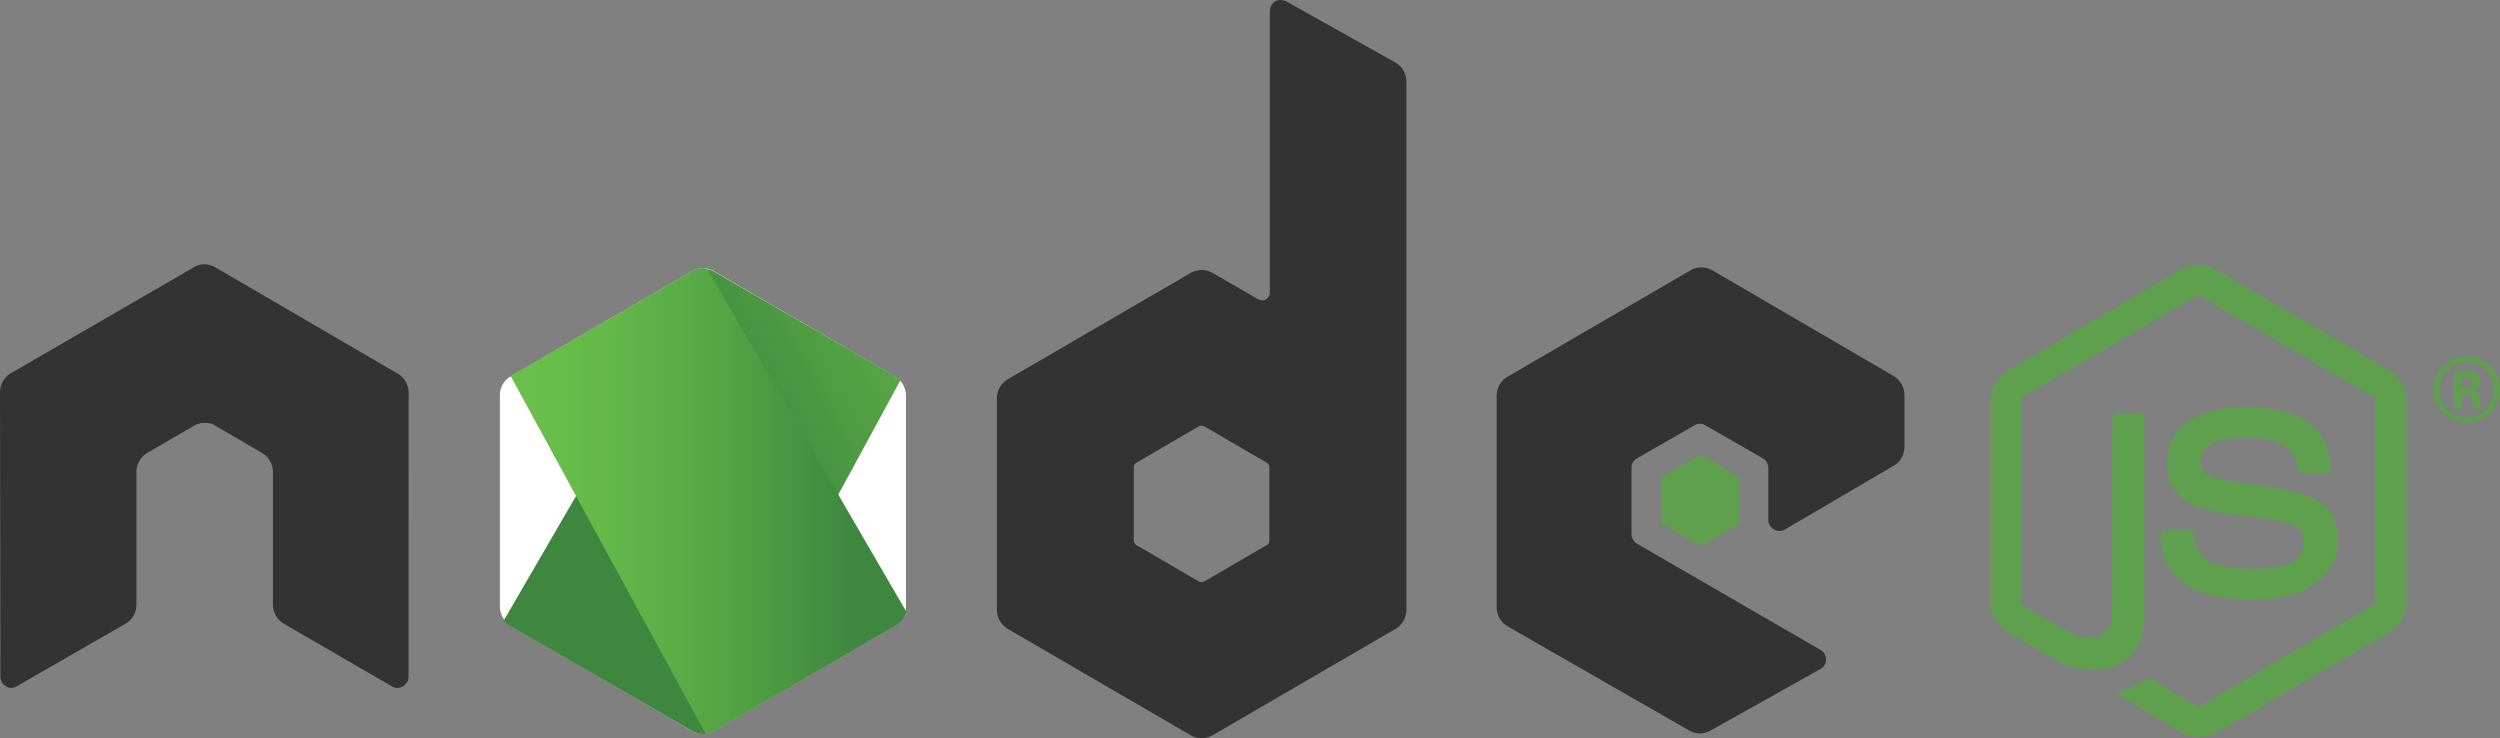 <svg xmlns="http://www.w3.org/2000/svg" xmlns:xlink="http://www.w3.org/1999/xlink" id="nodejsDark" width="180.852" height="53.4" viewBox="0 0 180.852 53.4"><rect x="0" y="0" width="180.852" height="53.4" fill="#808080" stroke="none"/><defs><linearGradient id="linear-gradient" x1="0.433" y1="0.552" x2="1.597" y2="-0.177" gradientUnits="objectBoundingBox"><stop offset="0.138" stop-color="#3f873f"></stop><stop offset="0.402" stop-color="#52a044"></stop><stop offset="0.713" stop-color="#64b749"></stop><stop offset="0.908" stop-color="#6abf4b"></stop></linearGradient><linearGradient id="linear-gradient-2" x1="-0.044" y1="0.5" x2="1.016" y2="0.5" gradientUnits="objectBoundingBox"><stop offset="0.092" stop-color="#6abf4b"></stop><stop offset="0.287" stop-color="#64b749"></stop><stop offset="0.598" stop-color="#52a044"></stop><stop offset="0.862" stop-color="#3f873f"></stop></linearGradient></defs><path id="Path_19" data-name="Path 19" d="M227.8,62.466a2.716,2.716,0,0,1-1.308-.345l-4.143-2.476c-.623-.345-.311-.47-.125-.533a7.539,7.539,0,0,0,1.869-.846.285.285,0,0,1,.311.031l3.177,1.912a.393.393,0,0,0,.374,0l12.429-7.24a.362.362,0,0,0,.188-.345V38.175a.362.362,0,0,0-.187-.345l-12.429-7.209a.393.393,0,0,0-.374,0l-12.428,7.209a.394.394,0,0,0-.187.345V52.624a.394.394,0,0,0,.187.345l3.4,1.975c1.838.94,2.99-.157,2.99-1.254V39.429a.38.38,0,0,1,.374-.376H223.5a.38.38,0,0,1,.374.376V53.69c0,2.476-1.339,3.918-3.676,3.918a5.32,5.32,0,0,1-2.866-.783l-3.27-1.881a2.649,2.649,0,0,1-1.308-2.288V38.207a2.649,2.649,0,0,1,1.308-2.288l12.429-7.24a2.764,2.764,0,0,1,2.616,0l12.429,7.24a2.649,2.649,0,0,1,1.308,2.288V52.655a2.649,2.649,0,0,1-1.308,2.288l-12.429,7.24A3.477,3.477,0,0,1,227.8,62.466Z" transform="translate(-68.753 -9.161)" fill="#5fa04e"></path><path id="Path_20" data-name="Path 20" d="M237.551,57.431c-5.452,0-6.573-2.507-6.573-4.639a.38.38,0,0,1,.374-.376h1.62a.321.321,0,0,1,.343.313c.249,1.661.965,2.476,4.267,2.476,2.617,0,3.738-.6,3.738-2.006,0-.815-.313-1.41-4.393-1.818-3.4-.345-5.514-1.1-5.514-3.824,0-2.539,2.119-4.043,5.669-4.043,3.988,0,5.95,1.379,6.2,4.388a.512.512,0,0,1-.093.282.388.388,0,0,1-.251.125h-1.651a.366.366,0,0,1-.342-.282c-.374-1.724-1.34-2.288-3.894-2.288-2.866,0-3.208,1-3.208,1.755,0,.909.4,1.191,4.267,1.693,3.831.5,5.638,1.222,5.638,3.918C243.749,55.863,241.475,57.431,237.551,57.431Z" transform="translate(-74.643 -14.062)" fill="#5fa04e"></path><path id="Path_21" data-name="Path 21" d="M264.909,40.51a2.4,2.4,0,1,1-2.4-2.413A2.428,2.428,0,0,1,264.909,40.51Zm-4.424,0a2.021,2.021,0,0,0,1.993,2.037A2.048,2.048,0,0,0,264.5,40.51a2.009,2.009,0,0,0-4.018,0Zm1.122-1.348h.935c.311,0,.935,0,.935.721a.608.608,0,0,1-.5.658c.375.031.405.282.437.627a3.848,3.848,0,0,0,.125.721h-.562c0-.125-.093-.815-.093-.846-.03-.157-.093-.219-.28-.219h-.468v1.1h-.529Zm.5,1.191h.4a.363.363,0,0,0,.405-.376c0-.376-.249-.376-.405-.376h-.435v.752Z" transform="translate(-84.057 -12.311)" fill="#5fa04e"></path><path id="Path_22" data-name="Path 22" d="M29.56,37.524a1.6,1.6,0,0,0-.81-1.379L15.574,28.466a1.907,1.907,0,0,0-.716-.219h-.125a1.475,1.475,0,0,0-.716.219L.81,36.114A1.609,1.609,0,0,0,0,37.524L.031,58.085a.779.779,0,0,0,.4.689.7.7,0,0,0,.779,0l7.85-4.513a1.6,1.6,0,0,0,.81-1.379V43.26a1.6,1.6,0,0,1,.81-1.379l3.333-1.943a1.5,1.5,0,0,1,.81-.219,1.331,1.331,0,0,1,.779.219l3.333,1.943a1.6,1.6,0,0,1,.81,1.379v9.622a1.6,1.6,0,0,0,.81,1.379l7.787,4.513a.756.756,0,0,0,.81,0,.779.779,0,0,0,.4-.689Z" transform="translate(0 -9.128)" fill="#333" fill-rule="evenodd"></path><path id="Path_23" data-name="Path 23" d="M127.471.094a.853.853,0,0,0-.779,0,.818.818,0,0,0-.4.69V21.156a.6.6,0,0,1-.281.5.592.592,0,0,1-.56,0l-3.3-1.912a1.6,1.6,0,0,0-1.589,0l-13.207,7.679a1.6,1.6,0,0,0-.81,1.379V44.13a1.6,1.6,0,0,0,.81,1.379l13.207,7.679a1.6,1.6,0,0,0,1.589,0l13.207-7.679a1.6,1.6,0,0,0,.81-1.379V5.924a1.609,1.609,0,0,0-.81-1.41Zm-1.215,38.99a.361.361,0,0,1-.187.345l-4.517,2.633a.459.459,0,0,1-.4,0l-4.517-2.633a.394.394,0,0,1-.187-.345V33.819a.361.361,0,0,1,.187-.345l4.517-2.633a.459.459,0,0,1,.4,0l4.517,2.633a.394.394,0,0,1,.187.345Z" transform="translate(-34.429 0)" fill="#333" fill-rule="evenodd"></path><path id="Path_24" data-name="Path 24" d="M188.686,42.93a1.567,1.567,0,0,0,.779-1.379v-3.73a1.634,1.634,0,0,0-.779-1.379l-13.114-7.648a1.6,1.6,0,0,0-1.589,0l-13.207,7.679a1.6,1.6,0,0,0-.81,1.379V53.179a1.6,1.6,0,0,0,.81,1.379L173.89,62.08a1.539,1.539,0,0,0,1.557,0l7.943-4.451a.79.79,0,0,0,0-1.379l-13.269-7.679a.817.817,0,0,1-.4-.689v-4.8a.78.78,0,0,1,.4-.69l4.143-2.382a.756.756,0,0,1,.81,0l4.143,2.382a.818.818,0,0,1,.4.69v3.761a.779.779,0,0,0,.405.689.755.755,0,0,0,.81,0Z" transform="translate(-51.695 -9.237)" fill="#333" fill-rule="evenodd"></path><path id="Path_25" data-name="Path 25" d="M180.272,48.693a.282.282,0,0,1,.312,0l2.523,1.473a.33.33,0,0,1,.156.282v2.946a.33.33,0,0,1-.156.282l-2.523,1.473a.282.282,0,0,1-.312,0l-2.523-1.473a.33.33,0,0,1-.156-.282V50.448a.33.33,0,0,1,.156-.282Z" transform="translate(-57.391 -15.72)" fill="#5fa04e" fill-rule="evenodd"></path><path id="Path_26" data-name="Path 26" d="M68.91,28.887a1.6,1.6,0,0,0-1.589,0L54.207,36.5a1.567,1.567,0,0,0-.779,1.379V53.146a1.635,1.635,0,0,0,.779,1.379l13.114,7.616a1.6,1.6,0,0,0,1.589,0l13.114-7.616a1.567,1.567,0,0,0,.779-1.379V37.883a1.635,1.635,0,0,0-.779-1.379Z" transform="translate(-17.266 -9.267)" fill="#fff"></path><path id="Path_27" data-name="Path 27" d="M82.188,36.53,69.012,28.913a2.151,2.151,0,0,0-.405-.157L53.843,54.176a1.643,1.643,0,0,0,.436.376l13.176,7.616a1.511,1.511,0,0,0,1.215.157L82.531,36.812A.976.976,0,0,0,82.188,36.53Z" transform="translate(-17.4 -9.293)" fill="url(#linear-gradient)"></path><path id="Path_28" data-name="Path 28" d="M82.427,54.522a1.78,1.78,0,0,0,.779-1L68.783,28.7a1.573,1.573,0,0,0-1.121.188L54.58,36.469,68.69,62.358a2.17,2.17,0,0,0,.592-.188Z" transform="translate(-17.638 -9.264)" fill="url(#linear-gradient-2)"></path></svg>
